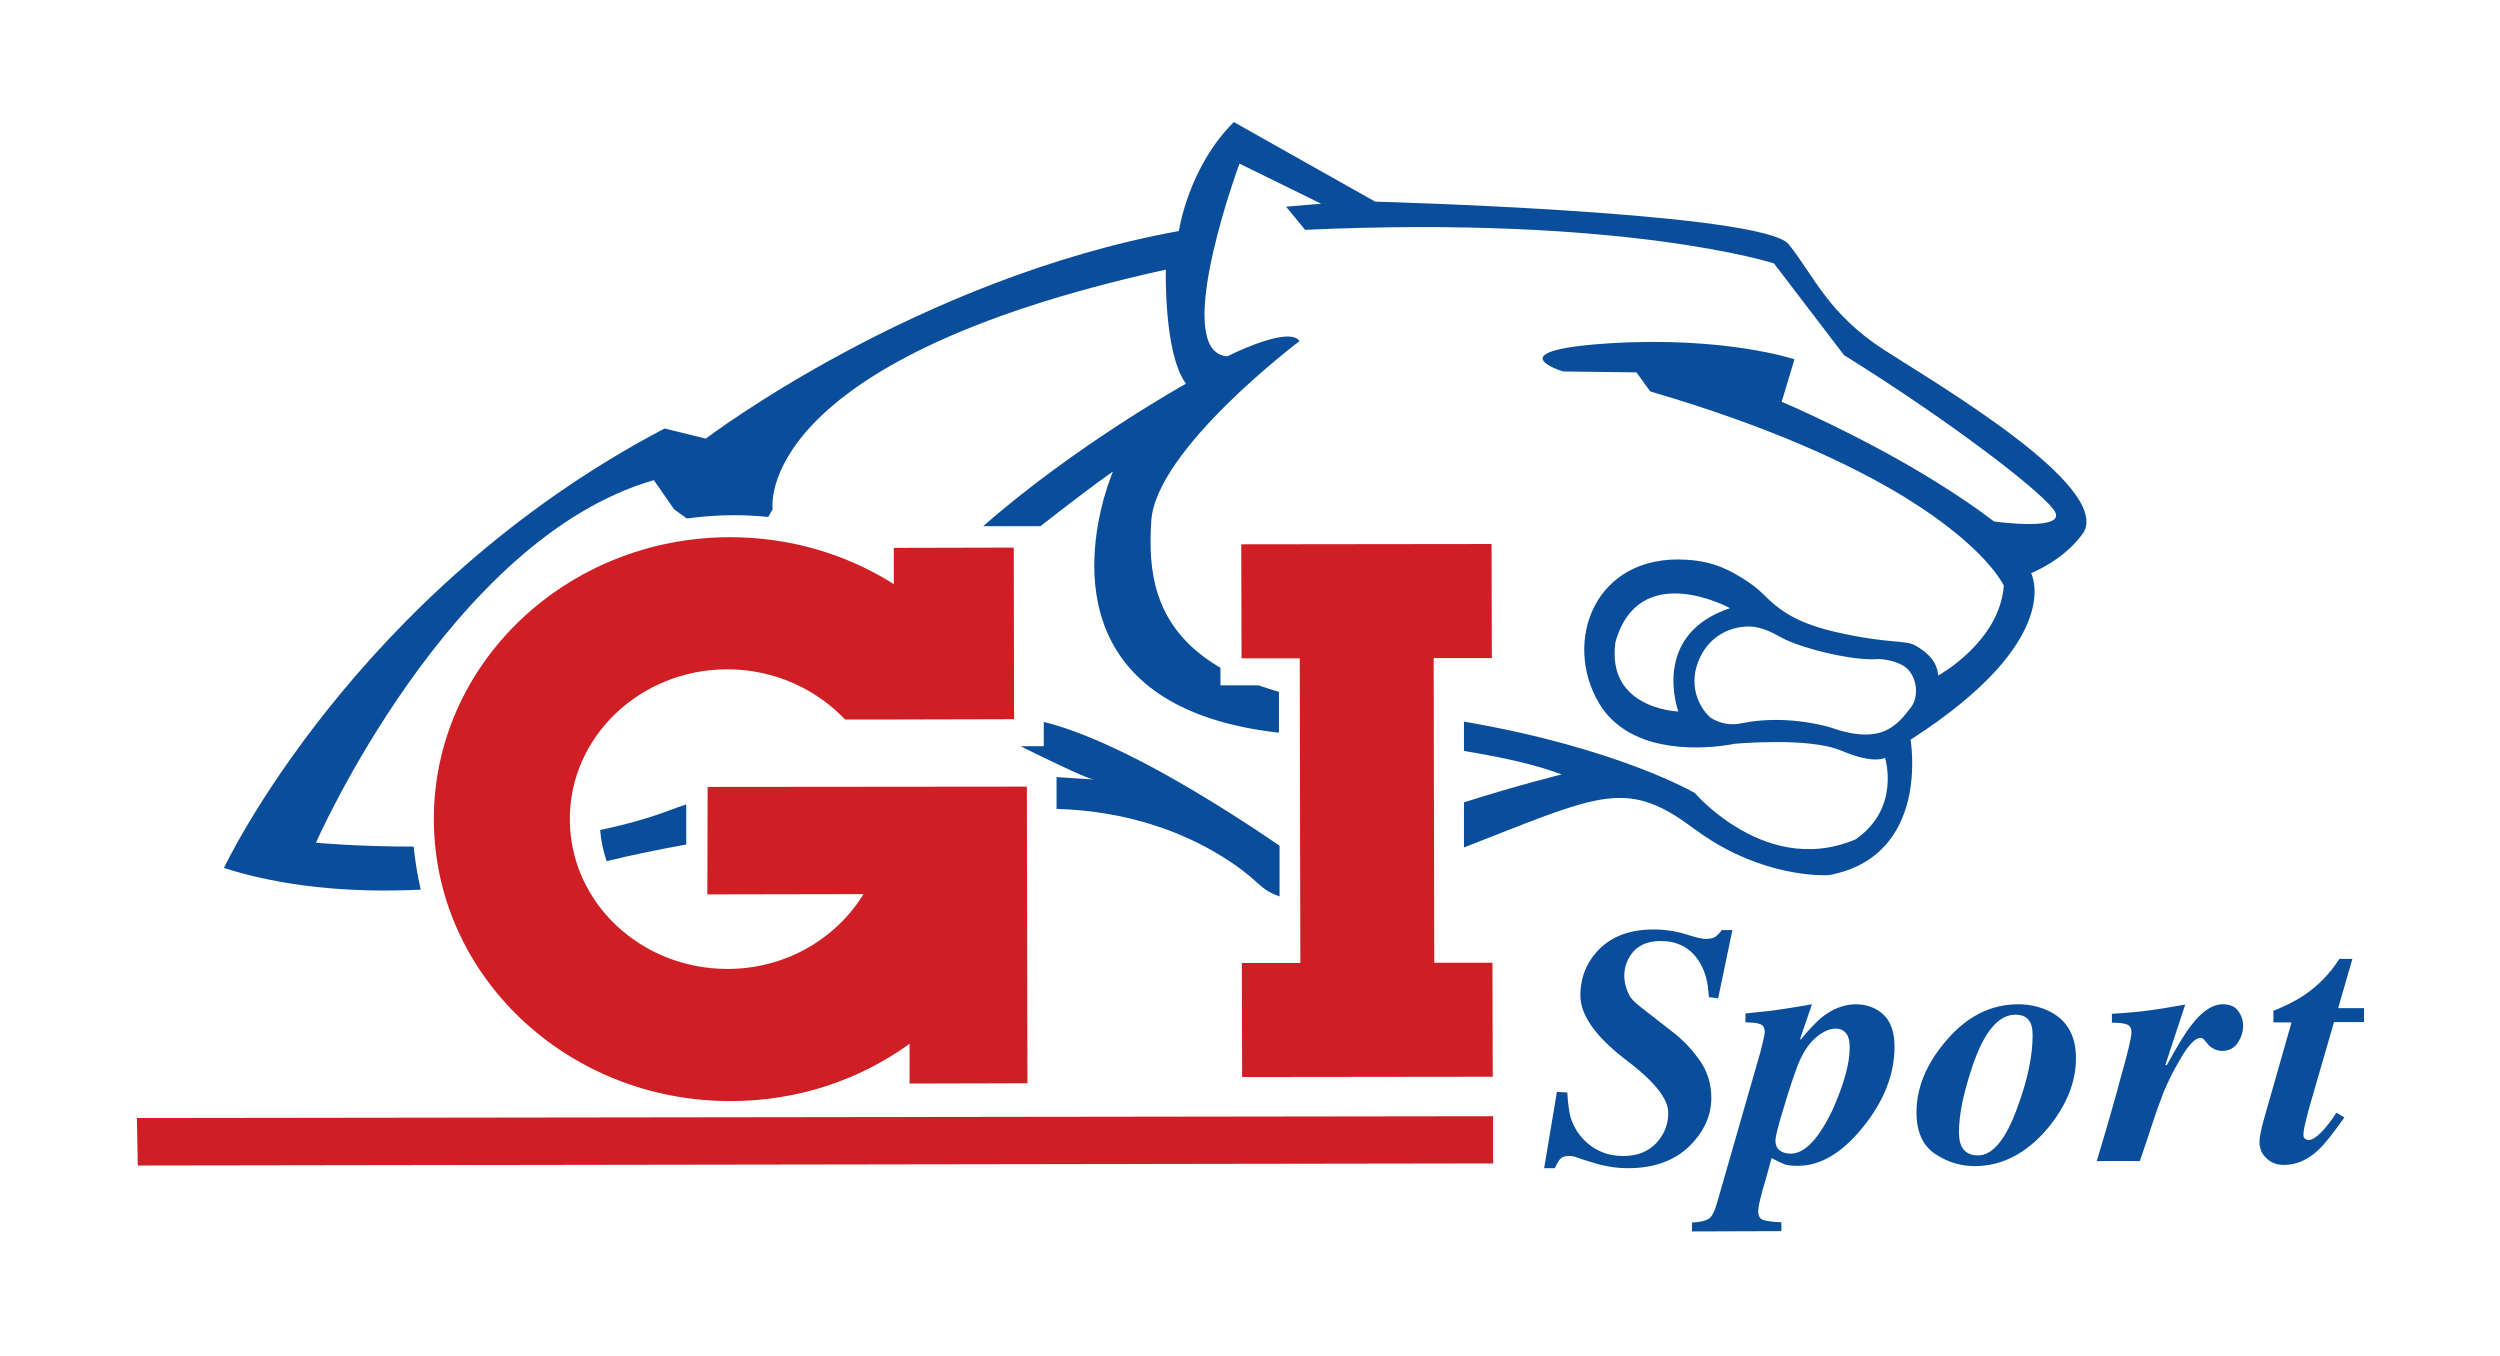 <?xml version="1.0" encoding="utf-8"?>
<!-- Generator: Adobe Illustrator 27.0.0, SVG Export Plug-In . SVG Version: 6.00 Build 0)  -->
<svg version="1.1" id="Layer_1" xmlns="http://www.w3.org/2000/svg" xmlns:xlink="http://www.w3.org/1999/xlink" x="0px" y="0px"
	 viewBox="0 0 841.9 456.8" style="enable-background:new 0 0 841.9 456.8;" xml:space="preserve">
<style type="text/css">
	.st0{fill:#0A4E9B;}
	.st1{fill:#CF1F25;}
</style>
<g>
	<path class="st0" d="M789.5,376.3l-2.7-1.6c-1.5,2.4-3.1,4.5-4.9,6.4c-1.8,1.9-3.3,2.8-4.4,2.8c-0.3,0-0.7-0.1-1.1-0.3
		c-0.4-0.2-0.7-0.7-0.7-1.4c0-1,0.3-2.8,1-5.5c0.4-1.6,0.9-3.5,1.6-5.9l7.7-26.6l10.1,0l0-4.7l-8.7,0l4.8-16.6l-4.4,0
		c-3.2,5.1-7.3,9.2-12.1,12.4c-2.7,1.8-6.1,3.5-10.1,5.1l0,3.9l6.1,0l-8.9,31.2c-0.8,2.7-1.3,4.7-1.5,5.9c-0.3,1.3-0.4,2.3-0.4,3.1
		c0,2.3,0.8,4.1,2.4,5.6c1.6,1.5,3.5,2.2,5.9,2.2c4.1,0,8-1.7,11.6-5.1C783.1,385,785.9,381.4,789.5,376.3L789.5,376.3z
		 M748.4,353.9c2.2,0,3.9-0.9,5.1-2.6c1.2-1.8,1.9-3.7,1.9-5.9c0-1.8-0.6-3.5-1.7-5c-1.1-1.5-2.8-2.2-5.2-2.2c-3.4,0-6.9,2.3-10.5,7
		c-2.1,2.6-4.8,7.1-8.3,13.5l-0.5-0.1l6.7-20.3c-5.5,1-9.4,1.6-11.7,1.9c-3.5,0.5-7.9,0.9-13,1.2l0,3c2.4,0,4.1,0.2,5.1,0.6
		c1,0.4,1.5,1.3,1.5,2.7c0,1.6-1.2,6.6-3.6,15.1c-2.1,7.9-4.8,17.3-8.1,28.2l14.5,0c0.8-2.3,2.1-6,3.8-11.3
		c1.7-5.2,3.2-9.3,4.3-12.1c1.7-4.1,3.8-8.1,6.2-12.1c2.5-4,4.5-5.9,6-6c0.3,0,0.6,0.1,0.9,0.2c0.2,0.2,0.4,0.3,0.6,0.6l1.1,1.3
		c0.6,0.7,1.3,1.3,2.2,1.7C746.5,353.7,747.4,353.9,748.4,353.9L748.4,353.9z M699.1,356.4c0-7.4-2.8-12.6-8.5-15.6
		c-3.2-1.7-6.9-2.6-11-2.6c-9.3,0-17.5,4.2-24.5,12.6c-6.5,7.7-9.7,15.6-9.7,23.8c0,6.6,2.1,11.2,6.3,14c4.2,2.8,8.6,4.1,13.3,4.1
		c9.1,0,17.3-4.2,24.4-12.5C695.8,372.5,699.1,364.6,699.1,356.4L699.1,356.4z M666.1,389.1c-2.7,0-4.6-1.1-5.6-3.2
		c-0.5-1.1-0.8-2.7-0.8-4.6c0-5.9,1.5-13.2,4.5-22.1c3.9-11.7,8.8-17.5,14.5-17.5c2.5,0,4.2,0.9,5.1,2.8c0.5,1,0.7,2.4,0.7,4.2
		c0,6.7-1.6,14.7-5,23.9C675.6,383.6,671.1,389.1,666.1,389.1L666.1,389.1z M627.5,379.4c7-8.7,10.5-17.7,10.5-26.9
		c0-4.8-1.2-8.4-3.7-10.8c-2.5-2.3-5.6-3.5-9.3-3.5c-4,0-7.8,1.5-11.5,4.4c-2,1.7-4.4,4.2-7.1,7.5l-0.2-0.2l4-11.7
		c-3.2,0.6-6.5,1.1-9.7,1.6c-3.3,0.5-5.6,0.8-7.1,0.9l-5.6,0.6v3c2.3,0,4,0.2,5,0.6c1,0.4,1.5,1.3,1.5,2.7c0,0.4-0.2,1.5-0.6,3.2
		c-0.4,1.7-0.7,2.9-0.9,3.6l-14.4,50.1c-0.9,3.2-1.8,5.2-2.9,5.9c-1.1,0.7-3,1.2-5.7,1.3l0,3l30.1-0.1l0-3c-3.1-0.1-5.2-0.4-6.2-0.8
		c-1.1-0.4-1.6-1.4-1.6-2.9c0-0.8,0.2-2.2,0.7-4.1c0.4-1.9,1-4,1.7-6.2l2.1-7.6c1.9,1,3.4,1.7,4.4,2.1c1.1,0.4,2.5,0.5,4.3,0.5
		C613,392.7,620.5,388.2,627.5,379.4L627.5,379.4z M603,388.5c-1.5,0-2.8-0.4-3.7-1.1c-1-0.8-1.4-1.9-1.4-3.3c0-1.3,0.9-5,2.8-11.1
		c1.8-6.1,3.4-10.8,4.6-14c1.6-4.1,3.6-7.3,6-9.4c2.4-2.1,4.7-3.2,6.9-3.2c2,0,3.3,0.9,4.1,2.6c0.4,0.9,0.6,2.2,0.6,3.9
		c0,5.2-1.9,12.1-5.7,20.7C612.5,383.5,607.8,388.5,603,388.5L603,388.5z M547,328.6c0-2.5,0.7-4.8,2.1-6.9
		c2.1-3.2,5.5-4.8,10.1-4.8c5.4,0,9.5,2,12.4,6c1.8,2.5,3,5.6,3.5,9.1l0.4,3.8l3.1,0.4l4.8-23l-3.6,0c-0.5,0.8-1.2,1.5-1.9,2.1
		c-0.7,0.6-1.8,0.8-3.2,0.9c-0.6,0-1.2-0.1-1.9-0.2c-0.7-0.1-1.4-0.3-2.1-0.5l-3.1-0.9c-1.1-0.4-2.5-0.7-4-1
		c-2.3-0.4-4.5-0.6-6.7-0.6c-7.8,0-13.8,2.2-18.2,6.5c-4.3,4.3-6.5,9.6-6.5,15.7c0,6.5,4.9,13.6,14.8,21.3
		c9.9,7.4,14.8,13.4,14.8,18.2c0,3.9-1.3,7.3-4,10.2c-2.7,2.9-6.4,4.4-11.2,4.4c-2.7,0-5.2-0.5-7.5-1.5c-2.3-1-4.4-2.5-6.2-4.5
		c-2-2.2-3.3-4.7-4.1-7.4c-0.4-1.7-0.8-4.4-1-8l-3.5-0.2l-4.3,25.7l3.6,0c0.7-1.5,1.3-2.6,1.9-3.2c0.6-0.6,1.5-0.9,2.9-0.9
		c0.5,0,1,0,1.4,0.1c0.4,0.1,1.1,0.3,2.1,0.7l3.1,1c2.2,0.7,4.4,1.3,6.6,1.7c2.2,0.4,4.4,0.6,6.6,0.6c8.8,0,15.6-2.5,20.6-7.3
		c5-4.9,7.5-10.3,7.5-16.4c0-4.7-1.3-8.9-3.9-12.6c-2.6-3.7-5.7-7-9.4-9.8l-10.4-8.1c-1.7-1.3-2.9-2.5-3.7-3.6
		C547.8,333.5,547,331.2,547,328.6L547,328.6z"/>
	<path class="st0" d="M231.1,270.9c-1.8,0.6-3.6,1.2-5.4,1.9c-7.4,2.8-15.4,5-23.6,6.7c0.3,3.6,1,7.1,2.2,10.5
		c9-2.2,17.9-4,26.8-5.6L231.1,270.9L231.1,270.9z"/>
	<path class="st0" d="M423.4,297.3c1.2,1.1,2.3,2,3.6,2.8c1.2,0.7,2.5,1.3,3.9,1.8l0-17.1c-5.7-3.9-13.5-9.1-22.3-14.5
		c-17.8-11-39.8-22.9-57.1-27.2l0,8.2l-7.7,0c0.4,0.2,0.9,0.5,1.3,0.7c19,9.4,22.5,10.4,23.1,10.5c-0.5,0-5.1-0.4-12.4-0.8l0,10.7
		c24.6,0.7,43.2,8.3,55.2,15.7C416.5,291.4,420.6,294.7,423.4,297.3L423.4,297.3z"/>
	<path class="st0" d="M634.6,117.9c-18.9-12.2-23.6-24.8-32.2-35.6c-0.3-0.4-0.7-0.7-1.3-1.1c-16.2-10-138-13.3-138-13.3l-47.6-26.8
		C400.1,56.4,397,77.8,397,77.8c-88.6,16.1-159.3,69.9-159.3,69.9l-13.9-3.4c-104.6,54.9-148.4,148-148.4,148
		c19.1,6.1,41.7,8.5,66.3,7.3c-1.1-4.7-1.9-9.6-2.4-14.5c-19.3,0-32.9-1.3-32.9-1.3s44.9-102.3,113.8-122.1l6.8,9.8l4.3,3.1
		c5.2-0.7,10.5-1.1,15.8-1.1c3.9,0,7.8,0.2,11.6,0.6l1.5-2.6c0,0-7.6-49.9,132.4-80.7c0,0-0.7,28.5,6.8,38.4c0,0-37.2,20.7-68.3,48
		l19.3,0c17.7-13.9,24.4-18.4,24.4-18.4s-22.5,51.5,17.6,76.2c9.1,5.6,21.4,9.8,37.9,11.7c0,0,0.2,0,0.4,0l0-13.7
		c-2.4-0.7-4.7-1.5-6.9-2.2l-12.8,0l0-5.9c-0.4-0.3-0.9-0.5-1.3-0.8c-21.8-13.4-23-32.7-22-48.6c1.4-24.1,49.9-60.6,49.9-60.6
		c-0.2-0.4-0.5-0.6-0.9-0.9c-5.3-3.2-23.4,6-23.4,6c-1.2-0.1-2.3-0.4-3.2-1c-13.3-8.2,7.3-63.9,7.3-63.9l27.5,13.5l-11.8,1l6.4,7.8
		c107.9-4.9,157.9,11.3,157.9,11.3l23.6,30.9c33.3,20.7,64.4,44.1,70.5,51.9c6.1,7.8-20,4.1-20,4.1c-6-4.6-12.7-9.1-19.5-13.3
		C627,146.7,600,135.3,600,135.3l4.3-14.3c0,0-23.2-7.8-62.2-5.4c-25.2,1.6-24.4,5.1-20.6,7.4c2,1.2,4.9,2.1,4.9,2.1l24.7,0.3
		l4.6,6.4c40.9,12,68.1,24.8,86,35.8c27.3,16.8,33.1,29.6,33.1,29.6c-1.4,19-22.1,30.3-22.1,30.3c-0.3-5.5-5.1-8.6-7.3-9.9
		c-3.9-2.4-8.3-0.4-27.8-4.9c-7.1-1.7-11.9-3.7-15.5-5.9c-3.5-2.1-5.9-4.3-8.1-6.5c-2.2-2.2-4.2-3.7-7.1-5.5
		c-3.9-2.4-9.2-5.7-18.9-6.3c-31.1-2-41.9,27.7-29.4,48.5c2.4,4,5.6,6.9,9.1,9.1c14.9,9.1,36.3,4.4,36.3,4.4s25-2.4,36.1,2.3
		c11.1,4.7,14.7,2.4,14.7,2.4s5.4,17-10,27.5c-16.1,6.8-30.5,1.8-40.3-4.3c-8.5-5.2-13.7-11.3-13.7-11.3S545.3,252,493,243l0,9.9
		c12.4,2,24.3,4.6,32.9,7.9c0,0-14.7,3.6-32.9,9.4l0,15.2c41.5-16.2,52.5-22.2,71-10.8c2.1,1.3,4.2,2.8,6.5,4.5
		c2.1,1.5,4.1,2.9,6.2,4.2c20.9,12.8,39.3,11.4,39.3,11.4c34.3-6.5,27.4-45.6,27.4-45.6c52.5-33.7,40.6-56.1,40.6-56.1
		s11.4-4.4,17.8-13.9C710.1,163.3,653.6,130.1,634.6,117.9L634.6,117.9z M565.2,239.6c0,0-7-0.2-13-3.9c-5.2-3.2-9.6-8.9-8.2-19.4
		c7.9-28.3,38.6-11.5,38.6-11.5C555.6,213.8,565.2,239.6,565.2,239.6L565.2,239.6z M643.8,237.8c-5.2,7.1-10.7,13.2-27.9,7
		c-11-2.9-21.4-2.9-29.6-1.2c-4.8,1-8.4-0.8-9.9-1.7c-1.8-1.1-9.2-9.2-3.9-20.5c3.5-7.4,10.5-10.6,16.9-10.4
		c4.2,0.1,8.3,2.5,10.3,3.6c6.5,3.6,23.3,7.8,31.9,7.4c2.1-0.3,8.2,0.6,10.9,3.4C646,229.1,645.8,235.1,643.8,237.8L643.8,237.8z"/>
	<path class="st1" d="M502.7,362.6l-0.1-38.4l-19.6,0l-0.2-102.6l19.6,0l-0.1-38.4l-84.3,0.1l0.1,38.4l19.6,0l0.2,102.6l-19.7,0
		l0.1,38.4L502.7,362.6L502.7,362.6z M238.2,301.2l52.6-0.1c-9.2,15-26.2,25.2-45.8,25.2c-29.3,0-53.1-22.5-53.1-50.4
		c-0.1-27.8,23.7-50.5,53-50.5c15.8,0,29.9,6.6,39.7,16.9l16.5,0l0,0l40.4-0.1l-0.1-57.8l-40.4,0.1l0,12.2
		c-15.8-10-34.8-15.8-55.2-15.8c-55.2,0.1-99.8,42.7-99.7,95.1c0.1,52.5,44.9,94.9,100,94.8c22.6,0,43.5-7.2,60.2-19.3l0,13.4
		l39.7-0.1l-0.2-99.9l-107.5,0.1L238.2,301.2L238.2,301.2z"/>
	<polygon class="st1" points="502.8,391.8 46.4,392.5 46.1,376.5 502.8,375.9 502.8,391.8 	"/>
</g>
</svg>
